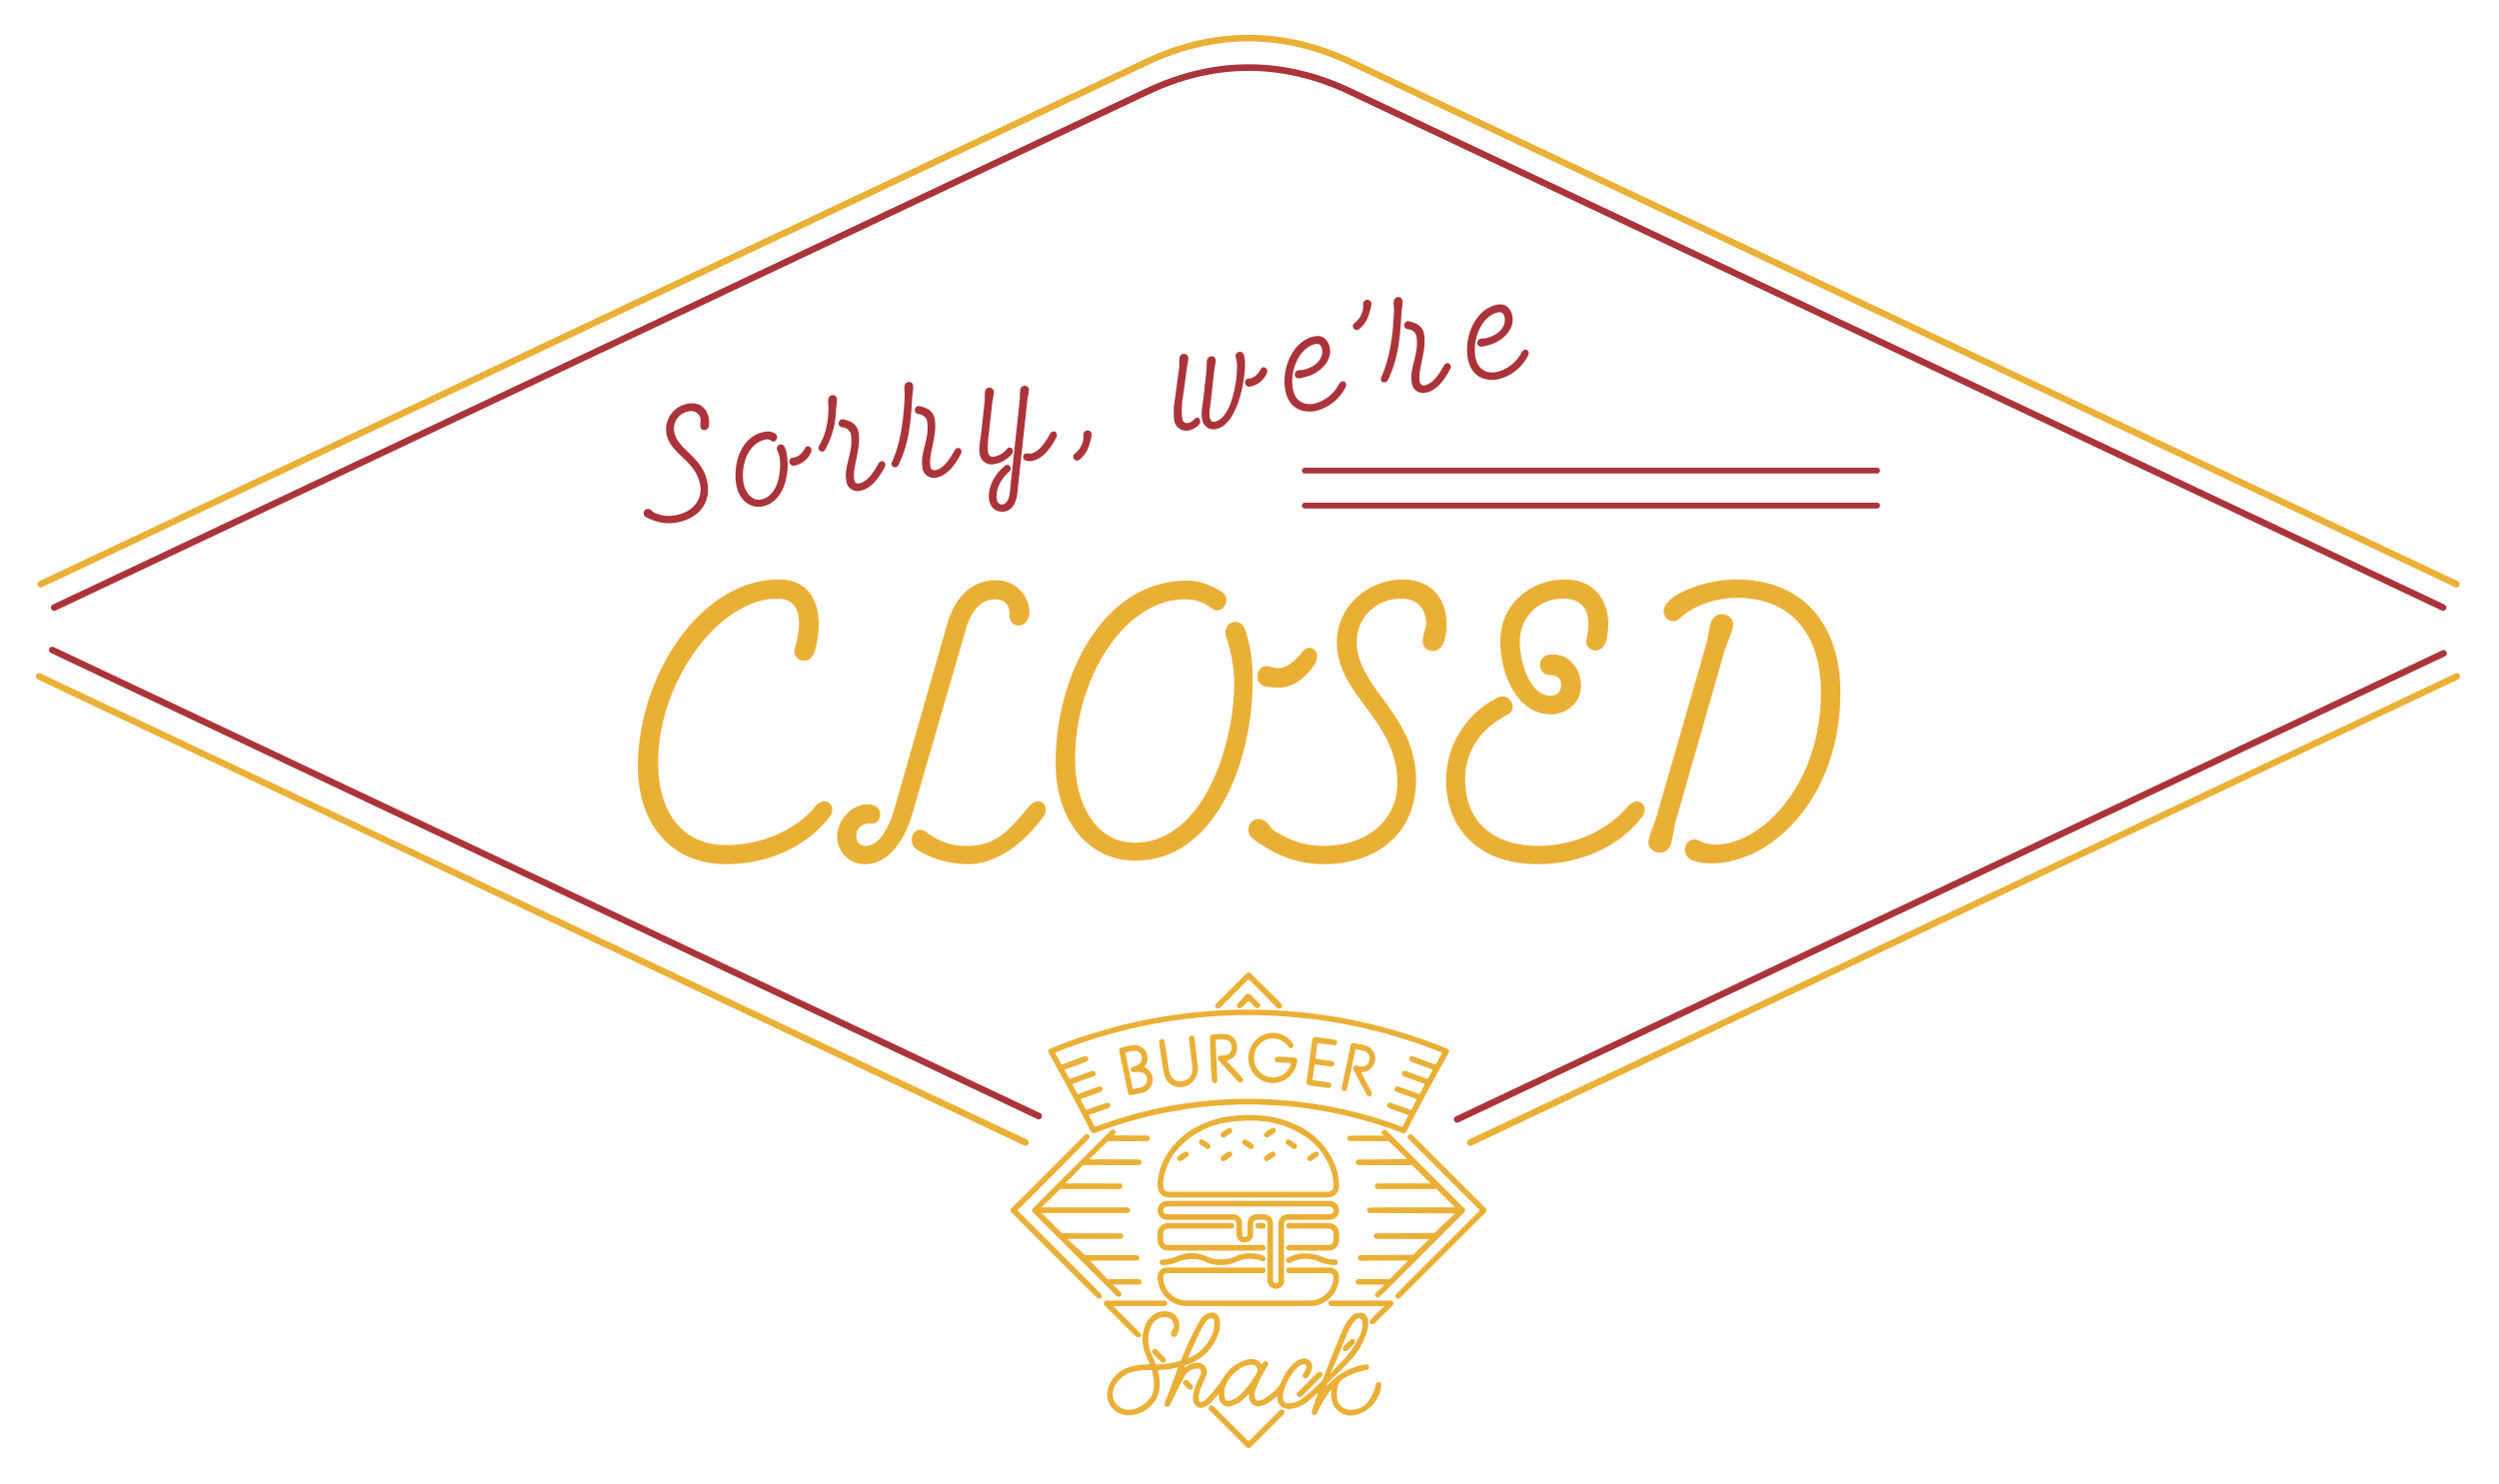 <svg width="756" height="449" fill="none" xmlns="http://www.w3.org/2000/svg"><path d="M12.324 176.769l334.4-157.942c20.6-9.729 41.413-9.729 62.012 0l334.4 157.944" stroke="#EAB036" stroke-width="2" stroke-linecap="round" filter="url(#filter0_d_118_64)"/><path d="M16.394 183.847L347.079 27.664c20.369-9.621 40.953-9.621 61.322 0l330.684 156.183" stroke="#AB333A" stroke-width="2" stroke-linecap="round" filter="url(#filter1_d_118_64)"/><path d="M246.426 244.271c-6.018 7.316-16.638 11.446-26.786 11.446-12.862 0-20.532-9.44-20.532-24.9 0-24.9 18.644-49.678 35.99-49.678 6.136 0 8.26 4.956 5.31 15.222-.944 3.422 4.72 5.9 6.254.118 2.832-10.974 0-21.122-10.974-21.122-24.072 0-42.716 29.618-42.716 56.522 0 17.582 10.148 29.618 26.668 29.618 11.8 0 23.954-4.6 31.388-14.4 2.36-3.062-1.298-6.956-4.602-2.826zm29.618 1.888l16.166-55.814c1.888-6.49 5.192-8.968 8.85-8.968 2.832 0 4.484 1.652 4.366 4.956-.236 3.894 6.018 4.484 6.018-1.534a9.999 9.999 0 00-10.384-9.2c-7.2 0-12.154 5.192-14.514 13.216l-15.93 55.814c-2.36 8.26-5.782 11.328-8.614 11.328-2.478 0-3.068-1.888-2.95-3.422a3.782 3.782 0 012.765-3.202 3.766 3.766 0 011.483-.098c3.658.354 4.248-5.428 0-5.782-5.782-.59-10.03 5.074-10.03 9.44a8.318 8.318 0 005.191 8.007 8.313 8.313 0 003.309.607c6.724-.008 11.796-6.73 14.274-15.348zm16.874 15.34c7.316 0 15.458-4.6 22.774-14.4 2.242-3.068-1.3-6.962-4.6-2.832-6.49 8.024-10.5 11.682-18.526 11.682a18.81 18.81 0 01-12.156-4.008c-3.422-3.064-6.726 2.714-2.832 5.31a30.335 30.335 0 0015.34 4.248zm80.476-55.106c0 18.762-9.2 48.616-30.208 48.616-10.974 0-17.936-10.738-17.936-25.252 0-24.78 15.1-48.38 33.158-48.38a12.09 12.09 0 018.26 2.832c3.068 2.124 6.372-3.068 2.832-5.192-3.186-1.888-6.136-3.3-10.5-3.3-25.016 0-39.648 28.32-39.648 55.224 0 17.582 10.148 29.5 24.072 29.5 24.544 0 35.518-30.68 35.518-54.044a46.587 46.587 0 00-2.126-15.462c-1.652-5.192-7.316-2.242-5.9 1.77a46.184 46.184 0 012.478 13.688zm10.5-4.716c-3.894-.944-4.838 5.192-1.18 6.018 5.428.944 9.44.59 14.4-5.782 3.54-4.6-.826-7.434-2.832-4.956-4.722 5.66-6.964 5.778-10.388 4.72zm40.594-26.318c-10.738 0-20.06 8.142-20.06 19 0 16.284 18.29 23.246 18.29 42.6 0 11.328-9.2 19-22.3 19-5.9 0-9.912-1.534-14.986-4.6-1.18-.708-1.3-1.888-2.832-2.95-3.306-2.25-6.728 2.234-3.896 5.068a17.763 17.763 0 003.89 2.712 32.6 32.6 0 0017.818 5.31c16.048 0 27.966-9.2 27.966-25.488 0-19.706-17.936-27.966-17.936-41.654 0-8.26 6.608-13.216 13.452-13.216 4.484 0 7.2 2.6 7.552 6.962.236 1.77-1.062 3.54-1.062 6.136 0 2.95 5.192 4.6 6.608-.59 2.364-8.614-1.53-18.29-12.504-18.29zm67.732 68.912c-5.9 6.962-15.93 11.682-26.9 11.682-12.276 0-22.07-6.136-22.07-20.176 0-8.614 4.838-15.34 12.744-19.47 3.658-1.888.472-6.962-2.95-5.192a28.093 28.093 0 00-15.576 25.014c0 14.042 9.2 25.37 27.848 25.37 11.8 0 24.072-4.6 31.506-14.4 2.36-3.064-1.18-6.84-4.602-2.828zm-19.352-63.13c6.726 0 8.85 4.956 7.08 12.272-.826 3.54 4.72 5.428 6.018.236 2.124-8.614-1.534-18.29-12.508-18.29-10.62 0-19.588 7.67-19.588 18.644 0 9.794 4.956 22.184 15.34 22.184 4.012 0 9.086-2.95 9.086-8.732 0-4.366-2.95-9.44-8.732-9.44-4.956 0-4.72 6.254-.59 6.254 1.77 0 3.3.944 3.3 2.832 0 1.77-.708 3.422-3.3 3.422-6.254 0-9.2-10.5-9.2-16.284a12.845 12.845 0 013.76-9.335 12.87 12.87 0 014.283-2.834 12.864 12.864 0 015.051-.929zm52.392-5.782a38.128 38.128 0 00-15.34 3.3c-2.478 1.18-3.894 1.888-5.546 3.776-3.068 3.54 1.18 7.2 3.776 4.72a17.476 17.476 0 014.13-2.95 28.29 28.29 0 0113.216-3.3c15.694 0 25.37 10.266 25.37 28.674 0 27.612-17.818 46.02-31.978 46.02a12.083 12.083 0 01-5.074-1.3c-4.13-1.652-6.018 4.838-1.3 6.254 1.69.474 3.437.713 5.192.708 18.29 0 39.058-19.824 39.058-51.8.002-20.178-11.09-34.102-31.504-34.102zm-23.954 71.154c-.708 2.478-1.77 4.6-2.478 7.316-1.18 4.248 5.31 6.136 6.726 1.416.708-2.6.826-4.838 1.534-7.2l14.514-50.74c.708-2.478 1.888-4.6 2.6-7.316 1.18-4.248-5.31-6.136-6.726-1.3-.708 2.478-.826 4.72-1.534 7.08l-14.636 50.744z" fill="#EAB036" filter="url(#filter2_d_118_64)"/><path d="M208.263 122.136a7.892 7.892 0 00-6.524 5.881 7.894 7.894 0 00-.159 3.08c1.126 6.492 8.899 8.002 10.237 15.717.783 4.516-2.355 8.21-7.577 9.115a10.67 10.67 0 01-6.296-.797c-.52-.201-.648-.663-1.333-.98a1.291 1.291 0 00-1.836 1.531c.102.328.33.601.634.761a7.155 7.155 0 001.74.808 13.191 13.191 0 007.47.885c6.397-1.11 10.512-5.603 9.386-12.095-1.363-7.855-9.088-9.907-10.035-15.364a5.305 5.305 0 01.906-4.046 5.27 5.27 0 011.552-1.437 5.277 5.277 0 011.991-.715 2.81 2.81 0 012.24.36 2.823 2.823 0 011.252 1.893c.22.688-.178 1.484.002 2.523.204 1.176 2.388 1.476 2.593-.692.349-3.598-1.868-7.186-6.243-6.428zm29.056 13.03a1.222 1.222 0 00-2.182 1.105c.343.679.583 1.405.712 2.154.611 4.639-.641 12.225-6.116 12.787-2.235.243-4.402-2.192-4.855-5.36-.797-5.434 1.635-12.107 7.066-12.903a2.184 2.184 0 011.439.477c1.265.891 2.831-1.557.58-2.523a4.36 4.36 0 00-2.325-.275c-7.097.988-9.878 8.981-8.97 15.608.603 4.595 3.872 7.517 7.432 7.089 6.972-.87 8.789-9.665 8.023-15.201a8.652 8.652 0 00-.803-2.954l-.001-.004zm2.331 3.379c-1.553.269-.849 2.671.651 2.358a6.871 6.871 0 003.007-1.363 6.879 6.879 0 002.022-2.61c.751-1.536-1.116-2.52-1.744-1.393-1.374 2.418-2.478 2.755-3.936 3.008zm10.978-14.648c-.213 5.755-1.435 8.486-2.809 10.905-.849 1.504 1.061 2.481 1.744 1.394a26.004 26.004 0 003.349-12.259c.155-1.012.253-2.032.294-3.055-.02-1.79-2.595-1.828-2.667.268-.064 1.029.114 1.774.089 2.747zm9.354 22.363a1.198 1.198 0 01-1.553-1.136c-.653-3.763 2.167-9.292 1.286-14.372-.318-1.835-1.583-3.259-4.593-3.855-1.557-.311-2.004 2.14-.464 2.358 2.035.277 2.624 1.435 2.746 2.14.93 5.363-2.198 9.394-1.391 14.051a3.409 3.409 0 002.782 3.099c.492.089.998.069 1.481-.059 2.54-.44 5.138-2.781 7.377-7.191.682-1.378-.998-2.686-2.03-.811-2.027 3.699-3.9 5.474-5.641 5.776zm13.699-26.362c-.298 7.219-1.267 14.224-3.824 19.852-.735 1.629 1.318 2.295 2.03.811 3.027-6.292 3.685-12.56 4.079-20.623.178-1.009.276-2.031.293-3.055-.019-1.79-2.594-1.828-2.667.268-.067 1.03.157 1.766.085 2.748l.004-.001zm9.355 22.363a1.204 1.204 0 01-1.558-1.135c-.652-3.764 2.168-9.292 1.287-14.372-.319-1.835-1.583-3.259-4.594-3.855-1.556-.312-2.003 2.14-.463 2.357 2.035.277 2.623 1.435 2.746 2.141.93 5.362-2.199 9.394-1.391 14.051a3.398 3.398 0 004.262 3.04c2.541-.441 5.139-2.781 7.378-7.191.682-1.379-.999-2.686-2.03-.811-2.028 3.699-3.9 5.473-5.641 5.775h.004zm13.817-11.41c-.213 2.121-.842 4.362-.475 6.479a3.646 3.646 0 001.551 2.569 3.64 3.64 0 002.955.525 8.953 8.953 0 005.239-3.04c.931-1.034-.392-2.84-1.525-1.529a6.185 6.185 0 01-4.097 2.359c-.753.13-1.415-.336-1.611-1.465a25.374 25.374 0 01.276-5.669l1.015-9.237c.11-1.037.387-1.957.481-3.088a1.334 1.334 0 00-.323-1.013 1.339 1.339 0 00-.432-.329 1.332 1.332 0 00-1.062-.046 1.344 1.344 0 00-.868 1.272c-.149 1.092.006 1.986-.113 2.976l-1.011 9.236zm14.034 6.34a1.134 1.134 0 00-1.306.73 1.132 1.132 0 00.562 1.386 3.716 3.716 0 002.066.175c2.54-.441 5.138-2.782 7.377-7.192.681-1.382-1.004-2.693-2.035-.814-2.023 3.699-3.943 5.481-5.73 5.791a4.117 4.117 0 01-.934-.076zm-7.496 15.449c-1.078.187-1.904-.638-1.923-2.428-.025-3.775 2.859-6.698 3.921-7.561.937-.744-.072-2.652-1.275-1.765-2.398 1.821-5.187 5.6-4.951 9.726.211 3.452 2.769 4.511 4.697 4.176 2.352-.408 3.548-2.457 3.911-5.669l3.01-27.9c.111-1.037.387-1.957.482-3.088.185-1.728-2.478-1.993-2.661.026-.111 1.037-.003 1.939-.122 2.928l-3.039 28.289c-.2 1.92-1.11 3.099-2.051 3.263l.001.003zm24.19-18.93a9.097 9.097 0 01-1.107 2.275 8.092 8.092 0 01-1.412 1.356 1.154 1.154 0 00-.38.803 1.158 1.158 0 001.938.917 9.027 9.027 0 003.029-4.886c.294-.836.502-1.7.618-2.579a1.25 1.25 0 00-.338-.965 1.256 1.256 0 00-.942-.397 1.263 1.263 0 00-1.232 1.406 6.497 6.497 0 01-.174 2.07zm39.841-6.088c-.8.139-1.29-.454-1.437-1.301-.278-1.599.196-3.62.432-5.89l.872-8.098c.111-1.036.388-1.957.482-3.087.177-1.776-2.439-2.049-2.669-.022-.11 1.037-.041 1.994-.121 2.928l-.908 8.153c-.222 2.074-.804 4.307-.428 6.47a3.446 3.446 0 004.164 3.058c6.351-1.102 8.778-13.928 8.831-19.509a8.646 8.646 0 00-.389-3.082 1.285 1.285 0 00-1.59-.723 1.283 1.283 0 00-.838 1.531c.204.755.338 1.526.4 2.305.172 4.671-1.674 16.378-6.801 17.267zm-11.969-6.985a22.176 22.176 0 00-.232 6.485 3.63 3.63 0 002.975 3.152c.51.091 1.034.071 1.535-.058a5.475 5.475 0 003.151-1.951c.724-.853-.341-2.8-1.56-1.426a3.307 3.307 0 01-1.978 1.167 1.436 1.436 0 01-1.656-1.166 20.871 20.871 0 01.075-5.969l1.257-9.231c.158-1.045.388-1.957.482-3.088a1.352 1.352 0 00-.323-1.013 1.339 1.339 0 00-.432-.329 1.336 1.336 0 00-1.062-.046 1.344 1.344 0 00-.868 1.272c-.15 1.092.006 1.986-.114 2.976l-1.25 9.225zm22.071-6.009c-1.552.27-.849 2.671.651 2.358a6.866 6.866 0 005.029-3.973c.751-1.535-1.116-2.52-1.744-1.393-1.373 2.418-2.482 2.756-3.936 3.008zm16.782-.44c4.187-.726 8.777-4.43 8.002-8.898-.228-1.318-1.338-4.081-4.442-3.542-6.68 1.158-10.211 9.572-9.069 16.158 1.028 5.927 5.447 7.099 9.116 6.462a13.563 13.563 0 009.159-7.258c.729-1.386-.999-2.686-2.03-.811a11.557 11.557 0 01-7.602 5.878c-1.693.294-5.468.319-6.333-4.668-.955-5.503 2.035-12.568 7.068-13.441.988-.171 1.614.641 1.769 1.535.595 3.43-2.772 5.811-5.923 6.357-.377.066-.731-.018-1.154.055-1.552.269-1.608 2.46-.007 2.473a4.395 4.395 0 001.45-.3h-.004zm17.901-20.012a9.117 9.117 0 01-1.108 2.272 8.09 8.09 0 01-1.412 1.355 1.172 1.172 0 00-.411.81 1.173 1.173 0 00.299.857 1.168 1.168 0 00.824.38 1.164 1.164 0 00.846-.33 9.027 9.027 0 003.028-4.887c.295-.836.502-1.7.619-2.578a1.26 1.26 0 00-1.284-1.342 1.267 1.267 0 00-.92.425 1.252 1.252 0 00-.311.965 6.485 6.485 0 01-.17 2.073zm9.506.047c-.298 7.219-1.268 14.224-3.825 19.852-.735 1.629 1.319 2.295 2.031.811 3.027-6.292 3.684-12.56 4.078-20.623.178-1.01.276-2.03.294-3.055-.02-1.79-2.594-1.828-2.667.269-.064 1.024.16 1.76.092 2.741l-.003.005zm9.354 22.359a1.214 1.214 0 01-.552.036 1.2 1.2 0 01-1.002-1.172c-.653-3.763 2.168-9.292 1.287-14.372-.319-1.835-1.583-3.259-4.594-3.855-1.556-.311-2.003 2.14-.463 2.358 2.035.277 2.623 1.435 2.745 2.14.931 5.363-2.198 9.394-1.39 14.051a3.394 3.394 0 001.417 2.522 3.41 3.41 0 002.845.518c2.54-.44 5.139-2.781 7.378-7.191.682-1.378-.999-2.686-2.03-.811-2.028 3.699-3.897 5.473-5.641 5.776zm18.468-11.974c4.187-.726 8.777-4.43 8.002-8.899-.228-1.317-1.338-4.08-4.442-3.542-6.68 1.159-10.211 9.573-9.069 16.158 1.028 5.927 5.447 7.099 9.116 6.463a13.572 13.572 0 009.159-7.258c.729-1.387-.999-2.686-2.03-.811a11.56 11.56 0 01-7.606 5.878c-1.693.294-5.468.319-6.333-4.668-.955-5.503 2.035-12.567 7.068-13.44.988-.172 1.614.64 1.769 1.534.595 3.43-2.772 5.811-5.923 6.358-.377.065-.731-.019-1.154.054-1.552.27-1.608 2.46-.007 2.473a4.395 4.395 0 001.45-.3z" fill="#AB333A" filter="url(#filter3_d_118_64)"/><path d="M567.847 143.283h-173.11a.882.882 0 010-1.766h173.11a.882.882 0 110 1.766z" fill="#AB333A" filter="url(#filter4_d_118_64)"/><path d="M567.847 153.873h-173.11a.882.882 0 010-1.766h173.11a.882.882 0 110 1.766z" fill="#AB333A" filter="url(#filter5_d_118_64)"/><path d="M376.871 437.715c-3.582-3.578-7.163-7.156-10.743-10.735-.244-.246-.512-.48-.484-.854a.767.767 0 01.441-.751.807.807 0 01.435-.1.806.806 0 01.42.149c.182.143.352.299.509.469 3.254 3.25 6.519 6.491 9.751 9.765.447.452.66.4 1.074-.018 2.81-2.845 5.648-5.662 8.479-8.488.153-.171.321-.329.5-.472a.775.775 0 011.072.067.8.8 0 01.107 1.074 2.43 2.43 0 01-.362.416 10553.38 10553.38 0 01-9.467 9.459c-.352.353-.617.528-.879.528s-.512-.169-.853-.509zm26.038-14.039a7.073 7.073 0 01-.018-3.261 8.78 8.78 0 00-1.347 1.66 32.024 32.024 0 00-3 5.375c-.153.347-.326.663-.761.722-.716.1-1.135-.484-.873-1.3.5-1.536 1.034-3.059 1.547-4.588.128-.236.193-.501.188-.769-.892.767-1.746 1.531-2.628 2.258a10.03 10.03 0 01-5.646 2.556c-2.6.2-3.882-1.367-3.937-3.238 0-.154-.03-.309-.057-.568-.673.513-1.26.98-1.865 1.42a8.156 8.156 0 01-2.884 1.462 2.832 2.832 0 01-2.617-.393 2.84 2.84 0 01-1.143-2.387c-.014-.246 0-.494 0-.851-.68.648-1.251 1.238-1.874 1.772a7.97 7.97 0 01-3.612 1.958 2.703 2.703 0 01-2.335-.332 2.707 2.707 0 01-1.195-2.034c-.079-.4-.125-.815-.2-1.32-.52.6-.994 1.149-1.475 1.694a10.126 10.126 0 01-1.881 1.736c-.909.611-1.864 1.094-2.968.526a2.84 2.84 0 01-1.408-2.762 8.947 8.947 0 01.307-2.134 11.13 11.13 0 01.753-2.225c.313-.72.658-1.424.979-2.141a3.74 3.74 0 00.365-1.113c.095-.845-.267-1.293-1.113-1.295a4.356 4.356 0 00-3.667 2.147 29.155 29.155 0 00-2.047 3.771c-.738 1.488-1.47 2.981-2.208 4.469a6.948 6.948 0 01-.436.788.857.857 0 01-1.149.326c-.491-.2-.423-.6-.374-.984.04-.179.1-.354.179-.52l3.739-9.831c.047-.124.076-.254.126-.427a5.656 5.656 0 00-1.515.26 20.96 20.96 0 01-4.058.44c-.48-.006-.579.147-.466.623.629 2.189.652 4.508.067 6.709a9.591 9.591 0 01-10.521 6.244 6.327 6.327 0 01-4.122-3.033 6.337 6.337 0 01-.533-5.09 9.552 9.552 0 014.741-5.612 13.743 13.743 0 014.534-1.339 20.292 20.292 0 012.873-.16c.361-.017.448-.111.3-.454-.444-1.013-.9-2.023-1.3-3.055a12.34 12.34 0 01-.716-4.832c.054-.648.155-1.291.3-1.925a7.849 7.849 0 012.93-4.723 5.756 5.756 0 015.712-.629c1.354.508 2.3 2.529 2.167 4.263a5.342 5.342 0 01-.778 2.559c-.364.563-1.4.652-1.607.078a1.547 1.547 0 01-.01-1.173c.158-.307.337-.602.536-.883.646-.851-.094-2.823-1.162-3.253a3.803 3.803 0 00-3.126.118c-1.9.8-2.464 2.358-3 4.03a13.212 13.212 0 00-.079 4.2c.3 1.935 1.421 3.592 2.026 5.43.079.241.263.221.445.225a24.752 24.752 0 006.9-1 .676.676 0 00.457-.469c.556-1.349 1.155-2.681 1.682-4.043a79.764 79.764 0 014.077-7.967 4.68 4.68 0 012.721-2.119 2.358 2.358 0 011.914.218 2.375 2.375 0 011.118 1.568 7.845 7.845 0 01-.522 5.147 14.723 14.723 0 01-9.255 8.754c-.679.219-.675.235-.748.9.345-.229.66-.457.995-.654a5.305 5.305 0 012.687-.8 2.775 2.775 0 012.505 1.091 2.768 2.768 0 01.354 2.709c-.298.85-.655 1.679-1.069 2.479a14.999 14.999 0 00-.942 2.734 3.828 3.828 0 00-.15 2.265c.207.6.447.766 1.02.515.445-.2.846-.483 1.184-.834a35.343 35.343 0 004.894-6.092 12.38 12.38 0 016.882-5.709c1.845-.561 3.64-.5 4.914 1.3.315-.167.368-.5.577-.7a.786.786 0 011.064-.146.754.754 0 01.39.469.76.76 0 01-.081.605 7.572 7.572 0 01-.387.656 36.108 36.108 0 00-3.161 6.3 4.985 4.985 0 00-.4 2.906.973.973 0 001.125.869 3.42 3.42 0 001.628-.53 16.468 16.468 0 004.2-3.481 6.684 6.684 0 001.013-1.643 15.457 15.457 0 013.915-5.729 5.868 5.868 0 012.023-1.175 2.595 2.595 0 012.72.49c.322.337.545.756.644 1.211.1.456.073.929-.079 1.37a5.833 5.833 0 01-1.108 2.29c-.4.531-.885.652-1.3.314a.846.846 0 01-.089-1.286c.352-.459.619-.978.788-1.531.109-.4.272-.858-.1-1.164a1.116 1.116 0 00-1.187.019 6.183 6.183 0 00-2.429 2.016 18.538 18.538 0 00-3.123 6.288 5.024 5.024 0 00-.146 1.718 1.52 1.52 0 00.445 1.21 1.505 1.505 0 001.215.429 6.62 6.62 0 004-1.335 46.144 46.144 0 006.235-5.6c.159-.199.272-.43.332-.677 1.785-4.8 3.718-9.542 5.684-14.269a14.681 14.681 0 012.279-3.866 3.862 3.862 0 013.63-1.625c2.213.354 2.177 3.152 1.775 5.016a20.709 20.709 0 01-4.8 8.867c-2.086 2.486-4.516 4.634-6.831 6.9a1.818 1.818 0 00-.727 1.413 19.639 19.639 0 015.132-4.265 20.622 20.622 0 016.564-2.29.811.811 0 011.061.63.776.776 0 01-.666 1.017 31.282 31.282 0 00-3.216.816 21.755 21.755 0 00-3.621 1.715 4.07 4.07 0 00-1.974 2.857 8.674 8.674 0 00-.111 3.239 3.936 3.936 0 003.937 3.411 6.448 6.448 0 005.776-2.952 13.013 13.013 0 001.886-4.359c.04-.155.069-.315.119-.468a.828.828 0 01.374-.468.83.83 0 011.094.226.836.836 0 01.157.578 10.256 10.256 0 01-7.9 9.073 7.385 7.385 0 01-1.277.114 5.764 5.764 0 01-5.79-4.651zm-55.745-9.076a20.735 20.735 0 00-3.309.278c-.191.037-1.077.254-1.21.294a8.487 8.487 0 00-5.286 4.022c-1.96 3.564.23 7.394 4.213 7.4 2.741.006 7.167-2.465 7.49-6.623a15.336 15.336 0 00-.517-5 .416.416 0 00-.161-.29.436.436 0 00-.319-.09h-.4c-.18 0-.33.002-.501.008v.001zm28.719-.916a12.507 12.507 0 00-4.434 4.2 7.388 7.388 0 00-1.057 3.678c-.021.464.032.928.158 1.375.208.863.583 1.089 1.465.909a6.645 6.645 0 003.087-1.769 26.874 26.874 0 004.674-5.9c.19-.288.351-.595.481-.915a1.59 1.59 0 00-1.517-2.259h-.232a5.172 5.172 0 00-2.625.681zm33.8-13.756a11.656 11.656 0 00-1.978 3.313c-1.1 2.612-2.151 5.239-3.219 7.863-.465 1.144-1.52 3.395-2.051 4.63l.907-1.009c.6-.666 1.17-1.363 1.8-1.994a27.289 27.289 0 006.21-8.577 7.78 7.78 0 00.819-3.329c-.025-.684 0-1.529-.752-1.792a1.02 1.02 0 00-.338-.06c-.571 0-1.013.52-1.402.952l.004.003zm-44.311-.536a5.702 5.702 0 00-.614.658 12.8 12.8 0 00-1.432 2.376c-.635 1.2-1.206 2.437-1.771 3.672-.725 1.582-1.417 3.178-2.132 4.789.253.033.51-.032.717-.18a13.024 13.024 0 006.062-5.856 8.457 8.457 0 001.149-4.639c-.019-.472.023-1.03-.533-1.249a1.036 1.036 0 00-.385-.076c-.403.038-.78.217-1.065.505h.004zm27.2 23.143c-.388-.4-.334-.842.2-1.378 1.89-1.899 3.783-3.793 5.681-5.684.212-.212.426-.43.665-.414a.88.88 0 01.87.5.81.81 0 01-.22 1c-.793.809-1.6 1.6-2.4 2.405-1.12 1.121-2.241 2.241-3.363 3.36a1.326 1.326 0 01-.879.476.77.77 0 01-.561-.265h.007zm-33.179-2.29c-.407-.408-.823-.806-1.217-1.224a.784.784 0 01-.238-.942.786.786 0 01.206-.278.819.819 0 011.271.061c.43.441.875.867 1.291 1.324a.74.74 0 01.09.9.758.758 0 01-.725.437h-.052a.87.87 0 01-.633-.278h.007zm-8.129-8.138c-.815-.813-1.635-1.62-2.439-2.444a.85.85 0 01.926-1.399.847.847 0 01.274.204c.819.809 1.631 1.626 2.437 2.449a.764.764 0 01.19.944.874.874 0 01-.764.505.968.968 0 01-.631-.259h.007zm55.415-3.284a.793.793 0 01-.477-.612 1.043 1.043 0 01.074-.452 1.05 1.05 0 01.263-.375 296.22 296.22 0 011.858-1.86.872.872 0 01.626-.33.855.855 0 01.855.556.855.855 0 01-.281.981c-.631.64-1.269 1.273-1.914 1.9a.899.899 0 01-.623.292.828.828 0 01-.389-.098l.008-.002zm-63.868-5.154c-2.815-2.777-5.593-5.591-8.388-8.386-.347-.346-.646-.7-.418-1.212.21-.475.644-.53 1.108-.53 5.596.005 11.192.005 16.787 0h.278c.576.051.971.433.911.921a.821.821 0 01-.306.602.836.836 0 01-.652.175c-2.29-.007-4.579 0-6.867 0h-8.466l8.241 8.244a.661.661 0 01.01.91.932.932 0 01-.643.268c-.632.008-1.239-.636-1.602-.992h.007zm71.853-3.192c-.4-.357-.36-.837.118-1.324.826-.842 1.656-1.678 2.5-2.5.423-.414 1.6-1.406 1.6-1.406h-15.536c-.23 0-.462.006-.692-.013a.77.77 0 01-.736-.706.803.803 0 01.518-.885c.307-.107.634-.141.955-.1 5.614-.004 11.228-.002 16.842.006.5 0 1-.008 1.238.54s-.124.9-.479 1.257a1206.798 1206.798 0 00-4.8 4.8c-.065.065-.132.129-.2.2a1.107 1.107 0 01-.753.4.876.876 0 01-.582-.269h.007zm-55.534-5.24a8.825 8.825 0 01-8.6-6.462c-.062-.214-.325-1.613-.344-1.847a3.224 3.224 0 011.464-3.109 9.663 9.663 0 012.88-.264c8.972.005 17.943.007 26.915.006.277-.013.554.006.826.057a.76.76 0 01.626.869.737.737 0 01-.747.758c-.484.031-.97.019-1.454.019-7.354 0-26.55-.022-27.659.015a1.04 1.04 0 00-.853.332 1.05 1.05 0 00-.267.877 7.07 7.07 0 006.853 7.037c12.578.032 25.156.034 37.735.006a7.162 7.162 0 006.879-6.849c.025-.987-.356-1.4-1.354-1.41-2.1-.012-4.209 0-6.313 0h-5.548c-.763 0-1.1-.275-1.1-.841s.367-.858 1.107-.859c4-.006 8-.021 12 .006 2.058.014 3.184 1.559 2.869 3.832a8.872 8.872 0 01-8.943 7.834 14038.07 14038.07 0 01-36.979-.007h.007zm63.242-2.512a.8.8 0 01-.013-1.131 6.13 6.13 0 01.48-.5l16.139-16.134c2.76-2.758 5.51-5.526 8.287-8.266.382-.377.346-.558-.014-.915a4018.507 4018.507 0 01-12.223-12.206c-2.9-2.901-5.802-5.801-8.706-8.7a1.2 1.2 0 01-.48-.883.852.852 0 01.126-.407.846.846 0 01.724-.393.842.842 0 01.41.116c.19.133.362.288.515.461a54632.31 54632.31 0 0121.532 21.529c.258.257.579.482.574.734a1.252 1.252 0 01-.472 1.055c-4.168 4.167-8.335 8.338-12.5 12.511-4.25 4.249-8.502 8.497-12.755 12.743a4.7 4.7 0 01-.447.434.993.993 0 01-.6.234.798.798 0 01-.577-.282zm-90.622-.1c-1.284-1.275-24.509-24.39-25.79-25.81a.94.94 0 01.211-1.4c.684-.618 20.581-20.571 21.914-21.886.578-.569 1.243-.462 1.5.205a.87.87 0 01-.3.988c-.537.543-20.2 20.344-21.109 21.1-.335.279-.364.473-.024.809 2.237 2.2 23.507 23.429 24.786 24.76a.913.913 0 01.233 1.234.727.727 0 01-.631.366 1.158 1.158 0 01-.791-.373l.001.007zm84.474-.246a.83.83 0 01.113-1.278c.728-.711 2.558-2.327 2.558-2.327-2.1-.008-5.31 0-7.414-.007a3.249 3.249 0 01-.755-.071.756.756 0 01-.6-.756.75.75 0 01.547-.794c.267-.071.543-.102.819-.092 2.774-.006 6.095.019 8.869.019l5.652-5.628s-9.5.058-13.752.058c-.231 0-.464.006-.693-.013a.762.762 0 01-.768-.745.781.781 0 01.132-.565.782.782 0 01.487-.316c.248-.052.501-.073.754-.061 3.653 0 15.4-.09 15.4-.09.941-1.134 4.738-4.645 4.78-4.752-.259-.011-10.452-.033-15.308-.038a3.909 3.909 0 01-.821-.075.764.764 0 01-.588-.9.683.683 0 01.193-.511.682.682 0 01.507-.2c.322-.017.645-.021.967-.021 5.411 0 11.238-.112 16.648-.1l6.256-5.926s-25.653-.124-25.86-.143a.762.762 0 01-.75-.693.838.838 0 01.587-.917c.292-.117 25.674-.076 25.926-.076l-5.534-5.544c-5.618.01-17.725.017-17.947-.031a.797.797 0 01-.537-.292.796.796 0 01-.175-.586.753.753 0 01.226-.565.752.752 0 01.26-.17.746.746 0 01.306-.053c.23-.015 16.111-.011 16.111-.011l-5.627-5.532c-5.133.006-10.523 0-15.656 0-.957 0-1.4-.268-1.418-.849-.018-.581.419-.855 1.387-.855 4.46 0 14.189-.15 14.189-.15-1.156-1.15-5.621-5.407-5.621-5.407s-11.663 0-11.926-.072a.708.708 0 01-.545-.716.775.775 0 01.5-.824c.286-.119 10.457-.071 10.457-.071a5.783 5.783 0 01-.451-.548.843.843 0 01-.076-.552.843.843 0 01.809-.67.838.838 0 01.528.178c.162.13.314.273.454.426 7.606 7.6 15.21 15.203 22.813 22.808.821.822.819 1.1-.011 1.929l-24.823 24.821c-.082.082-.162.165-.246.244a1.179 1.179 0 01-.774.378.744.744 0 01-.555-.274l-.004.006zm-78.762-.554c-1.9-1.9-23.7-23.692-24.645-24.644-.8-.8-.8-1.091-.014-1.88 5.279-5.276 21.213-21.224 23.084-23.076.533-.527.988-.573 1.381-.164.34.354.293.777-.232 1.524 1.17 0 7.939.021 9.466.026.253-.006.506.018.753.069a.823.823 0 01-.032 1.6c-.25.041-.504.057-.758.049-3.538 0-7.759.01-11.3-.008l-5.691 5.55c2.118-.038 4.955-.087 7.064-.051 2.632.044 5.264-.011 7.9.065a.802.802 0 01.619.19.812.812 0 01.281.584c.039.554-.323.837-.842.915a4.48 4.48 0 01-.624.011c-5.084 0-11.1-.017-16.184-.031l-5.4 5.536c1.736 0 13.036.026 15.854.026.184 0 .37 0 .555.007a.775.775 0 01.857.8.793.793 0 01-.217.642.798.798 0 01-.632.245c-.623.035-1.25.011-1.874.011h-16.059l-5.693 5.537c.647.007 10.762.006 18.079.006h7.518c.75.012 1.195.333 1.2.867.005.534-.411.833-1.195.834h-25.535c.854.863 5 5.027 6.081 6.069.105.1 17.7.074 17.9.1a.747.747 0 01.69.741.78.78 0 01-.549.86c-.271.105-16.438.035-16.438.035l5.4 4.928c4.924-.021 10.138-.01 15.063-.007.254-.013.508.008.755.062a.775.775 0 01.612.884.76.76 0 01-.771.741c-.23.018-.462.013-.694.013h-13.444l5.307 5.616c2.774-.012 6.155-.074 8.929-.069.253-.007.507.018.753.075a.762.762 0 01.6.827.724.724 0 01-.614.742c-.981.125-8.094 0-8.094 0 .573.555 1.442 1.356 2.008 1.917.688.681.791 1.163.354 1.582a.736.736 0 01-.52.241 1.6 1.6 0 01-1.012-.597zm48.032-1.88a2.455 2.455 0 01-2.066-2.627c-.011-2.612 0-5.225 0-7.837v-8.989c0-1.024-.346-1.36-1.375-1.367h-1.456c-1.2 0-1.493.3-1.5 1.525 0 .948.029 1.9-.013 2.844a2.394 2.394 0 01-2.1 2.443 2.457 2.457 0 01-2.796-1.642 3.811 3.811 0 01-.13-1.164c-.007-.88 0-1.758 0-2.637-.011-1.013-.372-1.367-1.392-1.367h-19.625a2.808 2.808 0 01-2.639-1.769 2.838 2.838 0 01-.2-1.1 2.862 2.862 0 012.814-2.845c2.458-.025 4.917-.025 7.376-.024h17.236v.011h24.34a2.918 2.918 0 013.109 2.7 2.775 2.775 0 01-.754 2.16 2.777 2.777 0 01-2.118.865c-2.698.007-5.395.007-8.092 0h-4.044c-1.321 0-1.621.3-1.622 1.64v16.647a2.369 2.369 0 01-2.462 2.569c-.164 0-.328-.011-.491-.034v-.002zm-3.538-22.51c2.14 0 3.168 1.037 3.169 3.2v16.3c-.03.3.004.603.1.888a.853.853 0 001 .43.859.859 0 00.339-.191c.252-.271.183-.608.183-.924 0-5.572.002-11.144.005-16.717a2.787 2.787 0 01.81-2.18 2.772 2.772 0 012.182-.802h8.807c1.2 0 2.4.012 3.605-.011a1.1 1.1 0 00.897-.305 1.11 1.11 0 00.334-.886 1.237 1.237 0 00-1.252-1.139c-.184-.01-.37 0-.555 0h-47.918a5.188 5.188 0 00-.694.014 1.198 1.198 0 00-.884.548 1.194 1.194 0 00-.116 1.034c.245.651.792.754 1.413.752 6.44-.007 12.879-.007 19.317 0a2.804 2.804 0 013.079 3.11c.007.971-.014 1.941.01 2.913a.759.759 0 001.026.779c.5-.11.561-.5.566-.908.019-1.132-.025-2.268.043-3.4a2.666 2.666 0 012.662-2.5c.26-.006.52-.008.78-.008l1.092.003zm-30.328 16.371h.008l-.014.01a.02.02 0 00.006-.01zm-.513-1.181a.8.8 0 01-.274-.933.836.836 0 01.864-.568 13.008 13.008 0 004.738-1.146 10.822 10.822 0 018.5.155 10.849 10.849 0 009.548-.3 12.34 12.34 0 014.748-.559c.989.086 1.961.315 2.884.679.664.276.912.7.713 1.216-.181.465-.676.629-1.294.394a9.354 9.354 0 00-7.277.2 11.829 11.829 0 01-9.8 0 9.267 9.267 0 00-5.113-.688 11.515 11.515 0 00-3.019.781c-1.476.624-3.06.956-4.663.978a1.11 1.11 0 01-.555-.209zm52.388.2a12.007 12.007 0 01-4.423-1.006 9.471 9.471 0 00-8.536.25 1.026 1.026 0 01-1.391-.332c-.233-.5.007-.977.639-1.245a13.633 13.633 0 013.4-1.114 13.601 13.601 0 017.306 1.162 8.425 8.425 0 003.111.579c.781.04 1.094.309 1.082.873-.012.564-.365.836-1.093.836l-.095-.003zm-37.784-4.393h-12.253a3.09 3.09 0 01-2.338-.871 3.093 3.093 0 01-.943-2.311c-.018-.554-.007-1.109 0-1.664a3.202 3.202 0 01.176-1.386 3.2 3.2 0 011.925-1.933 3.216 3.216 0 011.385-.181c2.566-.007 5.132 0 7.7 0h10.642c.231-.016.462 0 .688.046a.806.806 0 01.646.612.799.799 0 01.008.312.738.738 0 01-.243.526.74.74 0 01-.546.197c-.716.015-1.434.012-2.149.014h-4.8c-4.31 0-10.117 0-12.13.008a1.462 1.462 0 00-1.593 1.6c-.011.6-.013 1.2 0 1.8a1.42 1.42 0 001.56 1.54c2.89.007 5.779 0 8.668 0h19.282c.184 0 .37-.007.554 0 .566.031.937.29.915.9-.021.57-.383.8-.926.8-1.434 0-2.866.012-4.3.012-3.976-.009-7.952-.016-11.928-.021zm24.861 0c-1.137 0-1.51-.216-1.492-.86.018-.615.405-.834 1.471-.834h11.023c1.335 0 1.832-.505 1.826-1.846v-1.456a1.495 1.495 0 00-.977-1.564 1.489 1.489 0 00-.652-.081c-2.68-.011-5.361 0-8.041 0-1.224 0-2.448-.006-3.672-.007-.56 0-.964-.208-.973-.824-.009-.616.384-.876.938-.877 4.021-.006 8.042-.042 12.062.025.407.009.808.099 1.18.265a3.062 3.062 0 011.629 1.723c.144.381.211.786.197 1.193.008.67.01 1.341 0 2.011a3.092 3.092 0 01-1.921 2.892c-.38.156-.787.236-1.198.233-.96.009-3.1.011-5.28.011-2.798 0-5.652-.004-6.12-.004zm-9.265-6.656c-.23 0-.464.01-.694 0a.77.77 0 01-.823-.759.798.798 0 01.015-.33.786.786 0 01.732-.579 7.286 7.286 0 011.59 0 .78.78 0 01.583.277.77.77 0 01.17.623.759.759 0 01-.238.561.756.756 0 01-.574.208c-.1.005-.2.007-.293.007a18.183 18.183 0 00-.468-.008zm-31.129-13.277a17.641 17.641 0 012.532-8.674c3.235-5.479 8.088-8.882 14.042-10.846a26.584 26.584 0 014.3-1.044c6.993-1.067 13.857-.729 20.418 2.155a22.558 22.558 0 0112.283 12.179 16.081 16.081 0 011.321 6.469 3.366 3.366 0 01-3.634 3.625c-7.952.005-15.905.005-23.859 0H358.24c-1.433 0-2.869-.057-4.3.013-.082 0-.161.006-.24.006-2.487.001-3.558-1.972-3.514-3.883zm23.106-19.153c-.512.049-2.568.375-3.073.483a24.53 24.53 0 00-14.04 8.014 17.799 17.799 0 00-3.877 7.494 13.39 13.39 0 00-.35 1.808c-.047.454-.041.922-.044 1.384-.015 1.589.515 2.123 2.1 2.123h47.373c1.418 0 2-.591 2.01-2.023a12.247 12.247 0 00-.354-3.021 19.53 19.53 0 00-8.894-12.157 29.11 29.11 0 00-16.15-4.339 50.442 50.442 0 00-4.701.234zm22.282 11.568a.728.728 0 01.111-.9 10.486 10.486 0 012.169-1.47.72.72 0 01.966.308.731.731 0 01-.078 1.014c-.67.525-1.4.978-2.108 1.449a.422.422 0 01-.224.044.323.323 0 00-.044 0 .771.771 0 01-.792-.445zm-13.114 0a.74.74 0 01-.102-.469.738.738 0 01.211-.431 10.499 10.499 0 012.171-1.47.72.72 0 01.965.308.73.73 0 01-.076 1.014c-.672.525-1.4.978-2.109 1.449a.422.422 0 01-.224.044.294.294 0 00-.042 0 .775.775 0 01-.794-.445zm-13.109-.011a.705.705 0 01.111-.894 9.4 9.4 0 012.223-1.484.731.731 0 01.511-.017.729.729 0 01.394.324.7.7 0 010 .953c-.666.598-1.4 1.115-2.188 1.54a.32.32 0 01-.175.032h-.1a.787.787 0 01-.776-.455v.001zm-13.1 0a.705.705 0 01.112-.894 9.402 9.402 0 012.218-1.484.723.723 0 01.9.307.7.7 0 010 .953 11.382 11.382 0 01-2.181 1.54.323.323 0 01-.176.032h-.1a.794.794 0 01-.777-.455l.004.001zm8.827-3.267c-.729-.433-1.421-.931-2.117-1.417a.545.545 0 01-.233-.494.804.804 0 01.336-.778.813.813 0 01.845-.048 18.2 18.2 0 012 1.345.718.718 0 01.311.488.721.721 0 01-.148.56.848.848 0 01-.668.444.644.644 0 01-.33-.1h.004zm12.9-.085c-.621-.4-1.235-.8-1.825-1.242a.76.76 0 01-.279-.977.839.839 0 01.808-.534c.21.008.412.087.572.222.536.358 1.064.726 1.6 1.078a.819.819 0 01.308 1.192.76.76 0 01-.664.434.982.982 0 01-.52-.173zm13.05-.033c-.588-.4-1.183-.794-1.764-1.206a.796.796 0 01-.272-.987.813.813 0 01.809-.532.848.848 0 01.508.19c.555.369 1.112.736 1.656 1.12.111.053.208.13.285.226a.81.81 0 01-.01 1.017.79.79 0 01-.645.372 1.023 1.023 0 01-.567-.2zm-8.405-3.546a.69.69 0 01-.155-.941 6.452 6.452 0 012.641-1.74c.3.032.691.035.747.279a1.125 1.125 0 01-.292 1.206c-.642.486-1.32.923-2 1.356a.677.677 0 01-.365.113.848.848 0 01-.578-.273h.002zm-13.2-.121a.794.794 0 01.256-1.2c.58-.415 1.165-.827 1.775-1.191a.825.825 0 011.3.676.832.832 0 01-.408.752c-.569.39-1.137.783-1.715 1.159a1.022 1.022 0 01-.554.189.785.785 0 01-.66-.385h.006zm54.485-1.146a130.726 130.726 0 00-25.909-6.9c-3.058-.491-6.136-.827-9.218-1.123-.878-.083-3.072-.169-3.659-.212-4.064-.276-8.14-.328-12.21-.157-3.375.122-6.743.359-10.1.774-3.25.4-6.478.933-9.7 1.535a124.293 124.293 0 00-15.455 3.955c-2.061.666-4.094 1.418-6.139 2.141-.95.336-1.187.251-1.655-.644-1.549-2.964-3.078-5.938-4.65-8.889-2.549-4.782-5.135-9.547-7.808-14.261-.544-.958-.411-1.329.609-1.74a341.47 341.47 0 015-1.94 173.904 173.904 0 0110.5-3.438 158.63 158.63 0 01103.839 5.342c1.163.472 1.278.779.669 1.86a686.885 686.885 0 00-12.4 23.047c-.307.6-.522.853-.906.853a2.442 2.442 0 01-.814-.203h.006zm-31.3-9.336c4.864.561 9.693 1.385 14.467 2.467a129.91 129.91 0 0116.626 4.971c.4.148.6.144.8-.275.425-.9.89-1.775 1.367-2.645.193-.351.15-.491-.244-.626-1.725-.59-3.437-1.214-5.154-1.826-.725-.258-1-.674-.8-1.213.185-.491.649-.645 1.345-.4 1.762.62 3.528 1.235 5.276 1.9.472.179.68.1.891-.348.372-.794.8-1.563 1.23-2.327.181-.322.143-.483-.216-.6-.5-.167-.994-.373-1.492-.554-1.391-.5-2.784-.99-4.172-1.491a.791.791 0 01-.547-.402.786.786 0 01-.042-.678.813.813 0 01.779-.592c.117 0 .233.025.339.074.132.04.263.085.393.132 1.779.641 3.568 1.26 5.332 1.943.536.208.769.1 1-.4.324-.688.684-1.358 1.077-2.008.2-.344.086-.464-.231-.579-.759-.275-1.506-.583-2.265-.856-1.192-.432-2.394-.844-3.588-1.27a.837.837 0 01-.689-.764.843.843 0 01.05-.362c.186-.583.665-.641 1.191-.5.155.043.305.1.457.16 1.841.676 3.689 1.335 5.521 2.037.438.168.676.1.88-.311.264-.566.564-1.114.9-1.64.355-.53.307-.765-.34-.985-1.9-.652-3.772-1.374-5.654-2.071-.673-.25-.948-.681-.719-1.195.265-.6.758-.594 1.291-.407.13.046.262.087.393.136 1.9.709 3.811 1.407 5.705 2.137.395.153.6.133.807-.278.43-.87.904-1.717 1.422-2.537.34-.527.211-.708-.329-.9-1.651-.59-3.279-1.245-4.931-1.835a170.539 170.539 0 00-4.979-1.693c-1.69-.547-3.395-1.048-5.093-1.57-1.629-.5-3.292-.883-4.943-1.3a148.211 148.211 0 00-21.191-3.763c-3.122-.312-6.244-.619-9.374-.773a152.885 152.885 0 00-20.18.353c-4.88.405-9.73 1.033-14.55 1.882a154.373 154.373 0 00-13.908 3.138 169.839 169.839 0 00-16.738 5.575c-.526.205-.6.382-.3.86.5.8.964 1.632 1.382 2.48.24.491.489.52.959.323 1.1-.466 2.231-.881 3.356-1.3a86.61 86.61 0 012.875-1.008.924.924 0 011.125.432c.272.373.023.643-.139.83-.561.651-5.286 2.121-6.714 2.651-.3.112-.225.275-.112.476.359.645.745 1.28 1.059 1.947.213.455.426.529.9.346 1.938-.741 3.9-1.439 5.851-2.137.761-.272 1.2-.114 1.373.443.167.537-.074.883-.8 1.142-1.325.475-5.944 2.1-6.044 2.263-.166.279 1.16 2.458 1.415 2.849.255.391.584 0 .854-.092 1.807-.633 3.6-1.3 5.407-1.939.648-.23 1.163-.025 1.3.515.153.6-.206.9-.707 1.091-.173.064-.354.108-.527.171-1.626.591-3.245 1.2-4.882 1.762-.508.173-.521.357-.273.77.366.613.677 1.26 1.012 1.893.451.852.457.863 1.367.5 1.624-.644 3.278-1.2 4.937-1.751.77-.255 1.251-.094 1.427.469.161.516-.125.884-.9 1.157-.175.061-.351.114-.526.176-1.52.544-3.036 1.1-4.564 1.622-.407.139-.5.269-.272.668.476.844.923 1.707 1.336 2.583.206.433.417.465.851.3a130.98 130.98 0 0141.744-8.214c1.418-.044 2.835-.066 4.251-.067 4.946-.002 9.887.285 14.799.858h.01zm20.6-2.554c-1.2-2.261-2.402-4.522-3.608-6.785-.2-.382-.49-.8-.205-1.212a1.105 1.105 0 011.384-.287c.22.069.446.121.674.154a2.28 2.28 0 001.771-.295 2.26 2.26 0 001.005-1.487 2.2 2.2 0 00-.164-1.786 2.21 2.21 0 00-1.436-1.076c-.655-.208-1.353-.282-2.014-.477-.436-.129-.562.028-.641.414-.548 2.643-1.104 5.283-1.667 7.92-.229 1.084-.459 2.167-.69 3.249-.167.78-.5 1.087-1.071.971-.571-.116-.762-.536-.594-1.329.564-2.685 1.142-5.368 1.711-8.052l.9-4.263c.151-.7.506-.948 1.195-.812 1.063.21 2.13.409 3.175.691a3.968 3.968 0 013.109 3.85 4.128 4.128 0 01-3.084 4.111c-.356.083-.729.1-1.2.158 1 1.894 1.976 3.725 2.949 5.557.472.888.458 1.338-.054 1.633a.837.837 0 01-.421.13c-.358 0-.679-.312-1.033-.976l.009-.001zm-72.008-.368c-.869-4.081-1.733-8.16-2.593-12.235-.1-.476-.049-.984.434-1.113a13.619 13.619 0 014.6-.809 3.81 3.81 0 013.5 4 3.38 3.38 0 01-.633 2.021c-.313.387-.347.58.154.849a4.114 4.114 0 011.709 5.216 4.119 4.119 0 01-1.209 1.572 3.452 3.452 0 01-1.541.74c-1.04.208-2.07.452-3.111.645-.149.03-.3.046-.452.049-.517.002-.73-.265-.867-.934l.009-.001zm-.294-12.072c-.379.068-.477.2-.394.591.716 3.383 1.416 6.767 2.116 10.152.06.286.161.455.512.369.716-.175 1.446-.29 2.159-.475a2.403 2.403 0 001.713-2.406 2.233 2.233 0 00-1.928-2.2 4.336 4.336 0 00-1.653.01c-.726.15-1.189-.058-1.325-.6-.13-.518.157-.877.891-1.081a3.633 3.633 0 001.98-1.191 2.267 2.267 0 000-2.685 1.85 1.85 0 00-1.814-.885c-.683.04-1.463.258-2.257.401zm60.622 10.825c-1.779-.268-3.562-.5-5.342-.763-.795-.118-1-.445-.891-1.238.549-4.091 1.091-8.184 1.625-12.279.113-.858.493-1.178 1.34-1.063 1.691.228 3.382.448 5.073.681.254.016.503.077.736.18a.763.763 0 01.428.927.859.859 0 01-1.015.641c-1.417-.186-2.837-.355-4.248-.586-.5-.083-.705.015-.764.532-.134 1.214-.309 2.424-.48 3.722-.115.343.075.482.489.53 1.4.165 2.791.359 4.184.547.713.094 1.08.455 1 .97-.081.536-.5.8-1.218.711-1.4-.171-2.793-.346-4.183-.558-.455-.069-.613.054-.664.5a70.064 70.064 0 01-.487 3.7c-.069.425.063.511.429.558 1.439.19 2.877.39 4.312.616.716.112 1.027.5.873 1.051a.802.802 0 01-.864.643 2.328 2.328 0 01-.333-.022zm-46.129-.5a4.74 4.74 0 01-2.918-2.612c-.523-1.157-1.48-8.016-1.8-10.489-.072-.548.087-.974.68-1.1.539-.112.907.19 1 .862.371 2.7.87 5.457 1.221 8.157.061.481.187.952.374 1.4.8 1.911 2.113 2.642 3.984 2.187a3.564 3.564 0 002.177-1.453c.516-.742.73-1.652.6-2.547-.3-2.777-.668-5.547-1-8.32a5.871 5.871 0 01-.043-.622.837.837 0 011.654-.138c.4 3.116.769 6.233 1.106 8.983.009 3.519-2.485 5.962-5.376 5.962a5.349 5.349 0 01-1.659-.267v-.003zm11.313-1.411a46.271 46.271 0 01-.417-6.345c-.212-2.832-.14-3.934-.24-6.775-.032-.884.236-1.15 1.131-1.177a17.356 17.356 0 013.73-.043 3.763 3.763 0 013.354 3.424c.167 2.315-.724 3.789-2.729 4.5-.1.037-.212.067-.359.112.155.315.374.595.641.823 1.223 1.354 2.548 2.622 3.688 4.048.469.586.886 1.117 0 1.692-.554.361-1.572-.881-1.6-.92-1.012-1.3-1.291-1.378-2.382-2.608-.906-1.02-1.833-2.019-2.754-3.024a.937.937 0 01-.291-1.063.98.98 0 01.964-.547 5.959 5.959 0 001.581-.143 2.228 2.228 0 001.559-2.54 2.07 2.07 0 00-1.732-2.041 10.452 10.452 0 00-2.76-.017c-.408.014-.336.29-.326.537l.311 7.273c.062 1.407.129 2.815.2 4.223.025.512-.107.948-.644 1.082a.687.687 0 01-.157.018.848.848 0 01-.768-.486v-.003zm11.088-5.658a7.677 7.677 0 014.07-8.345 7.287 7.287 0 018.847 1.929c.197.227.371.473.52.733a.758.758 0 01-.24 1.042.772.772 0 01-1.072-.054 2.181 2.181 0 01-.265-.318 5.614 5.614 0 00-6.527-2.023 5.877 5.877 0 00-2.848 2.331 5.88 5.88 0 00-.9 3.569 5.732 5.732 0 005.027 5.5 5.576 5.576 0 005.921-3.525c.331-.783.294-.819-.571-.851-1.062-.04-2.124-.092-3.186-.147-.549-.028-.942-.254-.953-.87-.009-.554.341-.822 1.037-.822.716 0 2.147.067 2.147.1.878.042 1.757.06 2.631.132.856.072 1.12.459.97 1.31a7.441 7.441 0 01-7.03 6.406h-.15a7.42 7.42 0 01-7.427-6.094l-.001-.003zm-9.934-16.706a.717.717 0 01-.138-.947c.13-.19.279-.365.446-.523 2.892-2.895 5.786-5.787 8.68-8.678.732-.73 1.013-.734 1.726-.025 1.1 1.091 5.877 5.743 6.651 6.524a33.59 33.59 0 012.442 2.592.758.758 0 01.186.584.766.766 0 01-.303.532.983.983 0 01-1.425-.167c-.74-.874-6.447-6.536-7.945-8.078-.361-.372-.55-.376-.915-.006-2.616 2.649-5.254 5.275-7.89 7.9a3.08 3.08 0 01-.583.479.675.675 0 01-.353.1.816.816 0 01-.579-.287zm6.574-.094a.872.872 0 01-.216-.674.855.855 0 01.36-.61c.651-.648 1.2-1.314 1.8-2.007.294-.337.577-.738 1.127-.762a1.015 1.015 0 01.877.271c.817.848 1.661 1.668 2.493 2.5.2.2.382.412.336.665a.842.842 0 01-.516.818.84.84 0 01-.944-.212c-.543-.534-1.1-1.06-1.612-1.62-.3-.321-.5-.376-.814-.017-.49.552-1.027 1.062-1.56 1.575a1.125 1.125 0 01-.756.357.74.74 0 01-.575-.283v-.001z" fill="#EAB036" filter="url(#filter6_d_118_64)"/><path d="M314.227 338.724a.988.988 0 01-.427-.1L15.4 197.599a1.001 1.001 0 01-.473-1.327 1.002 1.002 0 011.327-.473l298.4 141.025a1 1 0 01-.428 1.9h.001z" fill="#AB333A" filter="url(#filter7_d_118_64)"/><path d="M440.827 339.724a1.004 1.004 0 01-.9-.573.998.998 0 01.477-1.331l298.398-141.021a.998.998 0 011.365 1.236c-.09.248-.273.45-.51.564L441.254 339.628c-.134.063-.28.096-.427.096z" fill="#AB333A" filter="url(#filter8_d_118_64)"/><path d="M310.227 345.724l-298.4-141.025" stroke="#EAB036" stroke-width="2" stroke-linecap="round" filter="url(#filter9_d_118_64)"/><path d="M444.827 345.724l298.4-141.025" stroke="#EAB036" stroke-width="2" stroke-linecap="round" filter="url(#filter10_d_118_64)"/><defs><filter id="filter1_d_118_64" x="8.394" y="12.448" width="738.691" height="179.399" filterUnits="userSpaceOnUse" color-interpolation-filters="sRGB"><feFlood flood-opacity="0" result="BackgroundImageFix"/><feColorMatrix in="SourceAlpha" values="0 0 0 0 0 0 0 0 0 0 0 0 0 0 0 0 0 0 127 0" result="hardAlpha"/><feOffset/><feGaussianBlur stdDeviation="3.5"/><feColorMatrix values="0 0 0 0 0.91 0 0 0 0 0.239 0 0 0 0 0.278 0 0 0 1 0"/><feBlend in2="BackgroundImageFix" result="effect1_dropShadow_118_64"/><feBlend in="SourceGraphic" in2="effect1_dropShadow_118_64" result="shape"/></filter><filter id="filter5_d_118_64" x="387.854" y="146.107" width="186.876" height="13.766" filterUnits="userSpaceOnUse" color-interpolation-filters="sRGB"><feFlood flood-opacity="0" result="BackgroundImageFix"/><feColorMatrix in="SourceAlpha" values="0 0 0 0 0 0 0 0 0 0 0 0 0 0 0 0 0 0 127 0" result="hardAlpha"/><feOffset/><feGaussianBlur stdDeviation="3"/><feColorMatrix values="0 0 0 0 0.961 0 0 0 0 0.043 0 0 0 0 0.043 0 0 0 1 0"/><feBlend in2="BackgroundImageFix" result="effect1_dropShadow_118_64"/><feBlend in="SourceGraphic" in2="effect1_dropShadow_118_64" result="shape"/></filter><filter id="filter2_d_118_64" x="185.972" y="168.357" width="377.792" height="100.152" filterUnits="userSpaceOnUse" color-interpolation-filters="sRGB"><feFlood flood-opacity="0" result="BackgroundImageFix"/><feColorMatrix in="SourceAlpha" values="0 0 0 0 0 0 0 0 0 0 0 0 0 0 0 0 0 0 127 0" result="hardAlpha"/><feOffset/><feGaussianBlur stdDeviation="3.5"/><feColorMatrix values="0 0 0 0 0.961 0 0 0 0 0.816 0 0 0 0 0.506 0 0 0 1 0"/><feBlend in2="BackgroundImageFix" result="effect1_dropShadow_118_64"/><feBlend in="SourceGraphic" in2="effect1_dropShadow_118_64" result="shape"/></filter><filter id="filter3_d_118_64" x="188.716" y="83.884" width="279.759" height="80.446" filterUnits="userSpaceOnUse" color-interpolation-filters="sRGB"><feFlood flood-opacity="0" result="BackgroundImageFix"/><feColorMatrix in="SourceAlpha" values="0 0 0 0 0 0 0 0 0 0 0 0 0 0 0 0 0 0 127 0" result="hardAlpha"/><feOffset/><feGaussianBlur stdDeviation="3"/><feColorMatrix values="0 0 0 0 1 0 0 0 0 0.373 0 0 0 0 0.373 0 0 0 1 0"/><feBlend in2="BackgroundImageFix" result="effect1_dropShadow_118_64"/><feBlend in="SourceGraphic" in2="effect1_dropShadow_118_64" result="shape"/></filter><filter id="filter4_d_118_64" x="387.854" y="135.517" width="186.876" height="13.766" filterUnits="userSpaceOnUse" color-interpolation-filters="sRGB"><feFlood flood-opacity="0" result="BackgroundImageFix"/><feColorMatrix in="SourceAlpha" values="0 0 0 0 0 0 0 0 0 0 0 0 0 0 0 0 0 0 127 0" result="hardAlpha"/><feOffset/><feGaussianBlur stdDeviation="3"/><feColorMatrix values="0 0 0 0 0.961 0 0 0 0 0.043 0 0 0 0 0.043 0 0 0 1 0"/><feBlend in2="BackgroundImageFix" result="effect1_dropShadow_118_64"/><feBlend in="SourceGraphic" in2="effect1_dropShadow_118_64" result="shape"/></filter><filter id="filter0_d_118_64" x="4.324" y="3.53" width="746.812" height="181.241" filterUnits="userSpaceOnUse" color-interpolation-filters="sRGB"><feFlood flood-opacity="0" result="BackgroundImageFix"/><feColorMatrix in="SourceAlpha" values="0 0 0 0 0 0 0 0 0 0 0 0 0 0 0 0 0 0 127 0" result="hardAlpha"/><feOffset/><feGaussianBlur stdDeviation="3.5"/><feColorMatrix values="0 0 0 0 1 0 0 0 0 0.941 0 0 0 0 0.816 0 0 0 1 0"/><feBlend in2="BackgroundImageFix" result="effect1_dropShadow_118_64"/><feBlend in="SourceGraphic" in2="effect1_dropShadow_118_64" result="shape"/></filter><filter id="filter6_d_118_64" x="298.736" y="287.225" width="157.989" height="157.999" filterUnits="userSpaceOnUse" color-interpolation-filters="sRGB"><feFlood flood-opacity="0" result="BackgroundImageFix"/><feColorMatrix in="SourceAlpha" values="0 0 0 0 0 0 0 0 0 0 0 0 0 0 0 0 0 0 127 0" result="hardAlpha"/><feOffset/><feGaussianBlur stdDeviation="3.5"/><feColorMatrix values="0 0 0 0 0.961 0 0 0 0 0.816 0 0 0 0 0.506 0 0 0 1 0"/><feBlend in2="BackgroundImageFix" result="effect1_dropShadow_118_64"/><feBlend in="SourceGraphic" in2="effect1_dropShadow_118_64" result="shape"/></filter><filter id="filter7_d_118_64" x="7.832" y="188.704" width="314.386" height="157.02" filterUnits="userSpaceOnUse" color-interpolation-filters="sRGB"><feFlood flood-opacity="0" result="BackgroundImageFix"/><feColorMatrix in="SourceAlpha" values="0 0 0 0 0 0 0 0 0 0 0 0 0 0 0 0 0 0 127 0" result="hardAlpha"/><feOffset/><feGaussianBlur stdDeviation="3.5"/><feColorMatrix values="0 0 0 0 0.91 0 0 0 0 0.239 0 0 0 0 0.278 0 0 0 1 0"/><feBlend in2="BackgroundImageFix" result="effect1_dropShadow_118_64"/><feBlend in="SourceGraphic" in2="effect1_dropShadow_118_64" result="shape"/></filter><filter id="filter8_d_118_64" x="432.831" y="189.703" width="314.395" height="157.021" filterUnits="userSpaceOnUse" color-interpolation-filters="sRGB"><feFlood flood-opacity="0" result="BackgroundImageFix"/><feColorMatrix in="SourceAlpha" values="0 0 0 0 0 0 0 0 0 0 0 0 0 0 0 0 0 0 127 0" result="hardAlpha"/><feOffset/><feGaussianBlur stdDeviation="3.5"/><feColorMatrix values="0 0 0 0 0.91 0 0 0 0 0.239 0 0 0 0 0.278 0 0 0 1 0"/><feBlend in2="BackgroundImageFix" result="effect1_dropShadow_118_64"/><feBlend in="SourceGraphic" in2="effect1_dropShadow_118_64" result="shape"/></filter><filter id="filter9_d_118_64" x="3.827" y="196.699" width="314.4" height="157.026" filterUnits="userSpaceOnUse" color-interpolation-filters="sRGB"><feFlood flood-opacity="0" result="BackgroundImageFix"/><feColorMatrix in="SourceAlpha" values="0 0 0 0 0 0 0 0 0 0 0 0 0 0 0 0 0 0 127 0" result="hardAlpha"/><feOffset/><feGaussianBlur stdDeviation="3.5"/><feColorMatrix values="0 0 0 0 1 0 0 0 0 0.941 0 0 0 0 0.816 0 0 0 1 0"/><feBlend in2="BackgroundImageFix" result="effect1_dropShadow_118_64"/><feBlend in="SourceGraphic" in2="effect1_dropShadow_118_64" result="shape"/></filter><filter id="filter10_d_118_64" x="436.827" y="196.699" width="314.4" height="157.026" filterUnits="userSpaceOnUse" color-interpolation-filters="sRGB"><feFlood flood-opacity="0" result="BackgroundImageFix"/><feColorMatrix in="SourceAlpha" values="0 0 0 0 0 0 0 0 0 0 0 0 0 0 0 0 0 0 127 0" result="hardAlpha"/><feOffset/><feGaussianBlur stdDeviation="3.5"/><feColorMatrix values="0 0 0 0 1 0 0 0 0 0.941 0 0 0 0 0.816 0 0 0 1 0"/><feBlend in2="BackgroundImageFix" result="effect1_dropShadow_118_64"/><feBlend in="SourceGraphic" in2="effect1_dropShadow_118_64" result="shape"/></filter></defs></svg>